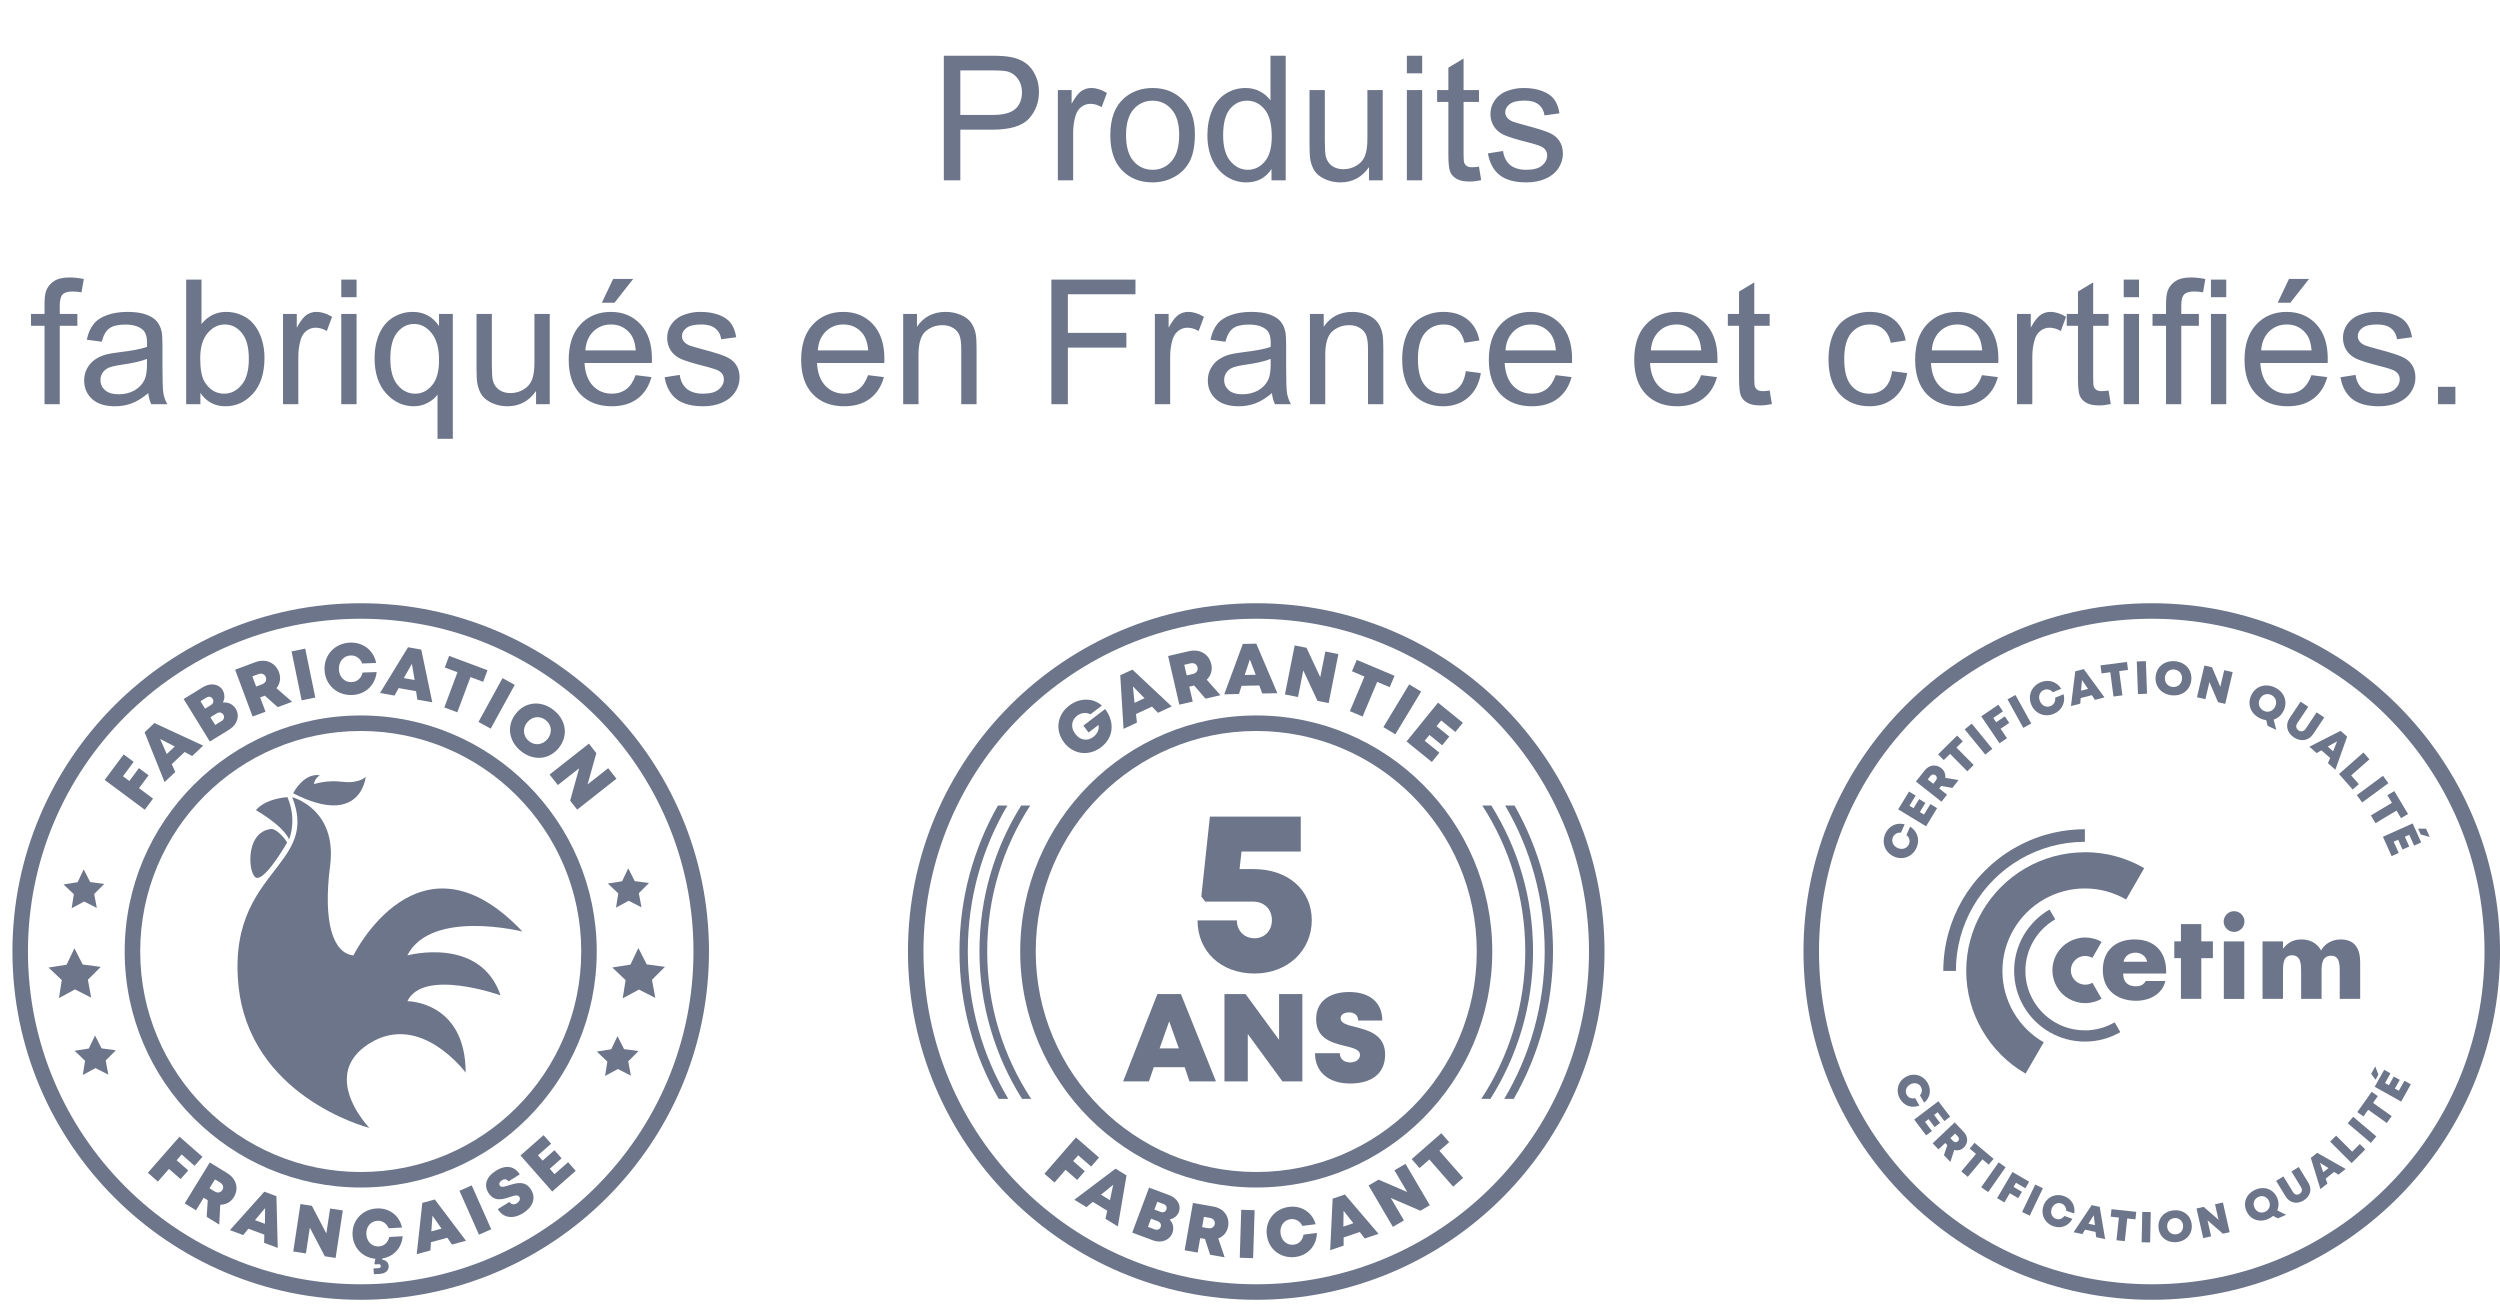 <svg width="201" height="105" viewBox="0 0 201 105" fill="none" xmlns="http://www.w3.org/2000/svg">
<path d="M75.884 14.5V4.479H79.664C80.329 4.479 80.838 4.51 81.189 4.574C81.681 4.656 82.093 4.813 82.426 5.046C82.758 5.274 83.025 5.595 83.226 6.01C83.431 6.424 83.533 6.88 83.533 7.377C83.533 8.229 83.262 8.951 82.72 9.544C82.177 10.132 81.198 10.426 79.78 10.426H77.21V14.5H75.884ZM77.21 9.243H79.801C80.658 9.243 81.266 9.084 81.626 8.765C81.986 8.446 82.166 7.997 82.166 7.418C82.166 6.999 82.059 6.641 81.845 6.345C81.635 6.044 81.357 5.846 81.011 5.75C80.787 5.691 80.375 5.661 79.773 5.661H77.21V9.243ZM85.051 14.5V7.24H86.158V8.341C86.441 7.826 86.701 7.486 86.938 7.322C87.179 7.158 87.443 7.076 87.731 7.076C88.145 7.076 88.567 7.208 88.995 7.473L88.571 8.614C88.27 8.437 87.97 8.348 87.669 8.348C87.4 8.348 87.159 8.43 86.944 8.594C86.73 8.753 86.578 8.977 86.486 9.264C86.35 9.701 86.281 10.18 86.281 10.699V14.5H85.051ZM89.269 10.87C89.269 9.526 89.642 8.53 90.39 7.883C91.014 7.345 91.775 7.076 92.673 7.076C93.671 7.076 94.487 7.404 95.12 8.061C95.754 8.712 96.07 9.615 96.07 10.768C96.07 11.702 95.929 12.438 95.647 12.976C95.368 13.509 94.961 13.924 94.423 14.22C93.89 14.516 93.306 14.664 92.673 14.664C91.657 14.664 90.834 14.338 90.205 13.687C89.581 13.035 89.269 12.096 89.269 10.87ZM90.533 10.87C90.533 11.8 90.736 12.497 91.142 12.962C91.547 13.422 92.058 13.652 92.673 13.652C93.284 13.652 93.792 13.42 94.197 12.955C94.603 12.49 94.806 11.782 94.806 10.829C94.806 9.931 94.601 9.252 94.19 8.792C93.785 8.327 93.279 8.095 92.673 8.095C92.058 8.095 91.547 8.325 91.142 8.785C90.736 9.245 90.533 9.94 90.533 10.87ZM102.229 14.5V13.584C101.769 14.304 101.092 14.664 100.199 14.664C99.62 14.664 99.087 14.505 98.6 14.185C98.117 13.867 97.741 13.422 97.472 12.852C97.207 12.278 97.075 11.62 97.075 10.877C97.075 10.152 97.196 9.496 97.438 8.908C97.679 8.316 98.041 7.862 98.524 7.548C99.007 7.233 99.547 7.076 100.145 7.076C100.582 7.076 100.972 7.17 101.313 7.356C101.655 7.539 101.933 7.778 102.147 8.074V4.479H103.371V14.5H102.229ZM98.34 10.877C98.34 11.807 98.536 12.502 98.928 12.962C99.32 13.422 99.782 13.652 100.315 13.652C100.853 13.652 101.309 13.434 101.683 12.996C102.061 12.554 102.25 11.882 102.25 10.979C102.25 9.986 102.059 9.257 101.676 8.792C101.293 8.327 100.821 8.095 100.261 8.095C99.714 8.095 99.256 8.318 98.887 8.765C98.522 9.211 98.34 9.915 98.34 10.877ZM110.07 14.5V13.434C109.505 14.254 108.737 14.664 107.767 14.664C107.338 14.664 106.937 14.582 106.563 14.418C106.194 14.254 105.919 14.049 105.736 13.803C105.559 13.552 105.433 13.247 105.36 12.887C105.31 12.645 105.285 12.262 105.285 11.738V7.24H106.516V11.267C106.516 11.909 106.541 12.342 106.591 12.565C106.668 12.889 106.832 13.144 107.083 13.331C107.334 13.513 107.644 13.604 108.013 13.604C108.382 13.604 108.728 13.511 109.052 13.324C109.375 13.133 109.603 12.875 109.735 12.552C109.872 12.224 109.94 11.75 109.94 11.13V7.24H111.171V14.5H110.07ZM113.112 5.894V4.479H114.343V5.894H113.112ZM113.112 14.5V7.24H114.343V14.5H113.112ZM118.909 13.399L119.087 14.486C118.741 14.559 118.431 14.596 118.157 14.596C117.711 14.596 117.364 14.525 117.118 14.384C116.872 14.242 116.699 14.058 116.599 13.83C116.498 13.598 116.448 13.112 116.448 12.374V8.197H115.546V7.24H116.448V5.442L117.672 4.704V7.24H118.909V8.197H117.672V12.442C117.672 12.793 117.692 13.019 117.733 13.119C117.779 13.219 117.85 13.299 117.945 13.358C118.046 13.418 118.187 13.447 118.369 13.447C118.506 13.447 118.686 13.431 118.909 13.399ZM119.627 12.333L120.844 12.142C120.912 12.629 121.101 13.003 121.411 13.263C121.726 13.523 122.163 13.652 122.724 13.652C123.289 13.652 123.708 13.538 123.981 13.31C124.255 13.078 124.392 12.807 124.392 12.497C124.392 12.219 124.271 12 124.029 11.841C123.861 11.731 123.441 11.592 122.771 11.424C121.869 11.196 121.243 11 120.892 10.836C120.545 10.667 120.281 10.437 120.099 10.146C119.921 9.849 119.832 9.523 119.832 9.168C119.832 8.844 119.905 8.546 120.051 8.272C120.201 7.994 120.404 7.764 120.659 7.582C120.851 7.441 121.11 7.322 121.438 7.227C121.771 7.126 122.127 7.076 122.505 7.076C123.075 7.076 123.574 7.158 124.002 7.322C124.435 7.486 124.754 7.71 124.959 7.992C125.164 8.27 125.305 8.644 125.383 9.113L124.18 9.277C124.125 8.904 123.965 8.612 123.701 8.402C123.441 8.193 123.072 8.088 122.594 8.088C122.029 8.088 121.625 8.181 121.384 8.368C121.142 8.555 121.021 8.774 121.021 9.024C121.021 9.184 121.072 9.327 121.172 9.455C121.272 9.587 121.429 9.697 121.644 9.783C121.767 9.829 122.129 9.934 122.73 10.098C123.601 10.33 124.207 10.521 124.549 10.672C124.895 10.818 125.166 11.032 125.362 11.315C125.558 11.597 125.656 11.948 125.656 12.367C125.656 12.777 125.535 13.165 125.294 13.529C125.057 13.889 124.713 14.17 124.262 14.37C123.811 14.566 123.3 14.664 122.73 14.664C121.787 14.664 121.067 14.468 120.57 14.076C120.078 13.684 119.764 13.103 119.627 12.333ZM3.58 32.5V26.197H2.493V25.24H3.58V24.468C3.58 23.98 3.623 23.618 3.71 23.381C3.828 23.062 4.036 22.804 4.332 22.608C4.633 22.408 5.052 22.308 5.59 22.308C5.936 22.308 6.319 22.349 6.738 22.431L6.554 23.504C6.298 23.458 6.057 23.436 5.829 23.436C5.455 23.436 5.191 23.515 5.036 23.675C4.881 23.834 4.804 24.133 4.804 24.57V25.24H6.219V26.197H4.804V32.5H3.58ZM11.92 31.605C11.464 31.992 11.024 32.265 10.601 32.425C10.181 32.584 9.73 32.664 9.247 32.664C8.45 32.664 7.837 32.47 7.408 32.083C6.98 31.691 6.766 31.192 6.766 30.586C6.766 30.23 6.845 29.907 7.005 29.615C7.169 29.319 7.381 29.082 7.641 28.904C7.905 28.727 8.201 28.592 8.529 28.501C8.771 28.437 9.135 28.376 9.623 28.316C10.617 28.198 11.348 28.057 11.817 27.893C11.822 27.724 11.824 27.617 11.824 27.571C11.824 27.07 11.708 26.717 11.476 26.512C11.161 26.234 10.694 26.095 10.074 26.095C9.495 26.095 9.067 26.197 8.789 26.402C8.516 26.603 8.313 26.961 8.181 27.476L6.978 27.311C7.087 26.797 7.267 26.382 7.518 26.067C7.768 25.748 8.131 25.505 8.604 25.336C9.078 25.163 9.628 25.076 10.252 25.076C10.872 25.076 11.375 25.149 11.763 25.295C12.15 25.441 12.435 25.625 12.617 25.849C12.8 26.067 12.927 26.345 13 26.683C13.041 26.892 13.062 27.27 13.062 27.817V29.458C13.062 30.602 13.087 31.326 13.137 31.632C13.191 31.933 13.296 32.222 13.451 32.5H12.166C12.038 32.245 11.956 31.946 11.92 31.605ZM11.817 28.856C11.371 29.039 10.701 29.194 9.808 29.321C9.302 29.394 8.944 29.476 8.734 29.567C8.525 29.659 8.363 29.793 8.249 29.971C8.135 30.144 8.078 30.338 8.078 30.552C8.078 30.88 8.201 31.153 8.447 31.372C8.698 31.591 9.062 31.7 9.541 31.7C10.015 31.7 10.437 31.598 10.806 31.393C11.175 31.183 11.446 30.898 11.619 30.538C11.751 30.26 11.817 29.85 11.817 29.308V28.856ZM16.11 32.5H14.969V22.479H16.199V26.054C16.719 25.402 17.382 25.076 18.189 25.076C18.635 25.076 19.057 25.167 19.453 25.35C19.854 25.527 20.182 25.78 20.438 26.108C20.697 26.432 20.9 26.824 21.046 27.284C21.192 27.744 21.265 28.237 21.265 28.761C21.265 30.005 20.957 30.966 20.342 31.645C19.727 32.325 18.988 32.664 18.127 32.664C17.27 32.664 16.598 32.306 16.11 31.591V32.5ZM16.097 28.815C16.097 29.686 16.215 30.315 16.452 30.702C16.84 31.336 17.364 31.652 18.024 31.652C18.562 31.652 19.027 31.42 19.419 30.955C19.811 30.486 20.007 29.788 20.007 28.863C20.007 27.915 19.818 27.216 19.439 26.765C19.066 26.314 18.612 26.088 18.079 26.088C17.541 26.088 17.076 26.323 16.685 26.792C16.293 27.257 16.097 27.931 16.097 28.815ZM22.755 32.5V25.24H23.862V26.341C24.145 25.826 24.405 25.486 24.642 25.322C24.883 25.158 25.148 25.076 25.435 25.076C25.849 25.076 26.271 25.208 26.699 25.473L26.275 26.614C25.975 26.436 25.674 26.348 25.373 26.348C25.104 26.348 24.863 26.43 24.648 26.594C24.434 26.753 24.282 26.977 24.19 27.264C24.054 27.701 23.985 28.18 23.985 28.699V32.5H22.755ZM27.438 23.894V22.479H28.668V23.894H27.438ZM27.438 32.5V25.24H28.668V32.5H27.438ZM35.176 35.282V31.727C34.984 31.996 34.715 32.22 34.369 32.398C34.027 32.575 33.663 32.664 33.275 32.664C32.414 32.664 31.671 32.32 31.047 31.632C30.427 30.944 30.117 30 30.117 28.802C30.117 28.073 30.242 27.419 30.493 26.84C30.748 26.261 31.115 25.824 31.594 25.527C32.077 25.227 32.605 25.076 33.18 25.076C34.078 25.076 34.784 25.454 35.299 26.211V25.24H36.406V35.282H35.176ZM31.382 28.85C31.382 29.784 31.578 30.486 31.97 30.955C32.362 31.42 32.831 31.652 33.378 31.652C33.902 31.652 34.353 31.431 34.731 30.989C35.11 30.543 35.299 29.866 35.299 28.959C35.299 27.993 35.098 27.266 34.697 26.778C34.301 26.291 33.834 26.047 33.296 26.047C32.763 26.047 32.309 26.275 31.936 26.73C31.566 27.182 31.382 27.888 31.382 28.85ZM43.099 32.5V31.434C42.533 32.254 41.766 32.664 40.795 32.664C40.367 32.664 39.965 32.582 39.592 32.418C39.223 32.254 38.947 32.049 38.765 31.803C38.587 31.552 38.462 31.247 38.389 30.887C38.339 30.645 38.313 30.262 38.313 29.738V25.24H39.544V29.267C39.544 29.909 39.569 30.342 39.619 30.565C39.697 30.889 39.861 31.144 40.111 31.331C40.362 31.513 40.672 31.605 41.041 31.605C41.41 31.605 41.757 31.511 42.08 31.324C42.404 31.133 42.632 30.875 42.764 30.552C42.9 30.224 42.969 29.75 42.969 29.13V25.24H44.199V32.5H43.099ZM51.103 30.162L52.375 30.319C52.175 31.062 51.803 31.639 51.261 32.049C50.718 32.459 50.026 32.664 49.183 32.664C48.121 32.664 47.278 32.338 46.653 31.686C46.033 31.03 45.724 30.112 45.724 28.932C45.724 27.71 46.038 26.762 46.667 26.088C47.296 25.413 48.112 25.076 49.114 25.076C50.085 25.076 50.878 25.407 51.493 26.067C52.108 26.728 52.416 27.658 52.416 28.856C52.416 28.929 52.414 29.039 52.409 29.185H46.995C47.041 29.982 47.266 30.593 47.672 31.017C48.078 31.44 48.583 31.652 49.19 31.652C49.641 31.652 50.026 31.534 50.345 31.297C50.664 31.06 50.917 30.682 51.103 30.162ZM47.063 28.173H51.117C51.062 27.562 50.908 27.104 50.652 26.799C50.26 26.325 49.752 26.088 49.128 26.088C48.563 26.088 48.087 26.277 47.699 26.655C47.316 27.034 47.105 27.539 47.063 28.173ZM48.39 24.338L49.299 22.424H50.912L49.408 24.338H48.39ZM53.435 30.333L54.651 30.142C54.72 30.629 54.909 31.003 55.219 31.263C55.533 31.523 55.971 31.652 56.531 31.652C57.096 31.652 57.516 31.538 57.789 31.311C58.062 31.078 58.199 30.807 58.199 30.497C58.199 30.219 58.078 30 57.837 29.841C57.668 29.731 57.249 29.592 56.579 29.424C55.677 29.196 55.05 29 54.699 28.836C54.353 28.667 54.089 28.437 53.906 28.145C53.728 27.849 53.64 27.523 53.64 27.168C53.64 26.844 53.713 26.546 53.858 26.273C54.009 25.994 54.212 25.764 54.467 25.582C54.658 25.441 54.918 25.322 55.246 25.227C55.579 25.126 55.934 25.076 56.312 25.076C56.882 25.076 57.381 25.158 57.81 25.322C58.242 25.486 58.562 25.71 58.767 25.992C58.972 26.27 59.113 26.644 59.19 27.113L57.987 27.277C57.933 26.904 57.773 26.612 57.509 26.402C57.249 26.193 56.88 26.088 56.401 26.088C55.836 26.088 55.433 26.181 55.191 26.368C54.95 26.555 54.829 26.774 54.829 27.024C54.829 27.184 54.879 27.328 54.98 27.455C55.08 27.587 55.237 27.697 55.451 27.783C55.574 27.829 55.937 27.934 56.538 28.098C57.408 28.33 58.015 28.521 58.356 28.672C58.703 28.818 58.974 29.032 59.17 29.314C59.366 29.597 59.464 29.948 59.464 30.367C59.464 30.777 59.343 31.165 59.102 31.529C58.865 31.889 58.52 32.17 58.069 32.37C57.618 32.566 57.108 32.664 56.538 32.664C55.595 32.664 54.875 32.468 54.378 32.076C53.886 31.684 53.571 31.103 53.435 30.333ZM69.793 30.162L71.064 30.319C70.864 31.062 70.493 31.639 69.95 32.049C69.408 32.459 68.715 32.664 67.872 32.664C66.81 32.664 65.967 32.338 65.343 31.686C64.723 31.03 64.413 30.112 64.413 28.932C64.413 27.71 64.728 26.762 65.356 26.088C65.985 25.413 66.801 25.076 67.804 25.076C68.774 25.076 69.567 25.407 70.183 26.067C70.798 26.728 71.106 27.658 71.106 28.856C71.106 28.929 71.103 29.039 71.099 29.185H65.685C65.73 29.982 65.956 30.593 66.361 31.017C66.767 31.44 67.273 31.652 67.879 31.652C68.33 31.652 68.715 31.534 69.034 31.297C69.353 31.06 69.606 30.682 69.793 30.162ZM65.753 28.173H69.807C69.752 27.562 69.597 27.104 69.342 26.799C68.95 26.325 68.442 26.088 67.817 26.088C67.252 26.088 66.776 26.277 66.389 26.655C66.006 27.034 65.794 27.539 65.753 28.173ZM72.616 32.5V25.24H73.724V26.273C74.257 25.475 75.027 25.076 76.034 25.076C76.472 25.076 76.873 25.156 77.237 25.315C77.606 25.47 77.882 25.675 78.064 25.931C78.247 26.186 78.374 26.489 78.447 26.84C78.493 27.068 78.516 27.466 78.516 28.036V32.5H77.285V28.084C77.285 27.583 77.237 27.209 77.142 26.963C77.046 26.712 76.875 26.514 76.629 26.368C76.387 26.218 76.103 26.143 75.774 26.143C75.25 26.143 74.797 26.309 74.414 26.642C74.036 26.974 73.847 27.605 73.847 28.535V32.5H72.616ZM84.531 32.5V22.479H91.292V23.661H85.857V26.765H90.561V27.947H85.857V32.5H84.531ZM92.851 32.5V25.24H93.958V26.341C94.241 25.826 94.5 25.486 94.737 25.322C94.979 25.158 95.243 25.076 95.53 25.076C95.945 25.076 96.367 25.208 96.795 25.473L96.371 26.614C96.07 26.436 95.769 26.348 95.469 26.348C95.2 26.348 94.958 26.43 94.744 26.594C94.53 26.753 94.377 26.977 94.286 27.264C94.149 27.701 94.081 28.18 94.081 28.699V32.5H92.851ZM102.264 31.605C101.808 31.992 101.368 32.265 100.944 32.425C100.525 32.584 100.074 32.664 99.591 32.664C98.793 32.664 98.18 32.47 97.752 32.083C97.324 31.691 97.109 31.192 97.109 30.586C97.109 30.23 97.189 29.907 97.349 29.615C97.513 29.319 97.725 29.082 97.984 28.904C98.249 28.727 98.545 28.592 98.873 28.501C99.115 28.437 99.479 28.376 99.967 28.316C100.96 28.198 101.692 28.057 102.161 27.893C102.166 27.724 102.168 27.617 102.168 27.571C102.168 27.07 102.052 26.717 101.819 26.512C101.505 26.234 101.038 26.095 100.418 26.095C99.839 26.095 99.411 26.197 99.133 26.402C98.859 26.603 98.657 26.961 98.524 27.476L97.321 27.311C97.431 26.797 97.611 26.382 97.861 26.067C98.112 25.748 98.474 25.505 98.948 25.336C99.422 25.163 99.971 25.076 100.596 25.076C101.215 25.076 101.719 25.149 102.106 25.295C102.494 25.441 102.779 25.625 102.961 25.849C103.143 26.067 103.271 26.345 103.344 26.683C103.385 26.892 103.405 27.27 103.405 27.817V29.458C103.405 30.602 103.43 31.326 103.48 31.632C103.535 31.933 103.64 32.222 103.795 32.5H102.51C102.382 32.245 102.3 31.946 102.264 31.605ZM102.161 28.856C101.715 29.039 101.045 29.194 100.151 29.321C99.645 29.394 99.288 29.476 99.078 29.567C98.868 29.659 98.707 29.793 98.593 29.971C98.479 30.144 98.422 30.338 98.422 30.552C98.422 30.88 98.545 31.153 98.791 31.372C99.042 31.591 99.406 31.7 99.885 31.7C100.359 31.7 100.78 31.598 101.149 31.393C101.519 31.183 101.79 30.898 101.963 30.538C102.095 30.26 102.161 29.85 102.161 29.308V28.856ZM105.319 32.5V25.24H106.427V26.273C106.96 25.475 107.73 25.076 108.737 25.076C109.175 25.076 109.576 25.156 109.94 25.315C110.31 25.47 110.585 25.675 110.768 25.931C110.95 26.186 111.077 26.489 111.15 26.84C111.196 27.068 111.219 27.466 111.219 28.036V32.5H109.988V28.084C109.988 27.583 109.94 27.209 109.845 26.963C109.749 26.712 109.578 26.514 109.332 26.368C109.09 26.218 108.806 26.143 108.478 26.143C107.953 26.143 107.5 26.309 107.117 26.642C106.739 26.974 106.55 27.605 106.55 28.535V32.5H105.319ZM117.85 29.841L119.06 29.998C118.927 30.832 118.588 31.486 118.041 31.96C117.499 32.429 116.831 32.664 116.038 32.664C115.045 32.664 114.245 32.34 113.639 31.693C113.037 31.042 112.736 30.11 112.736 28.898C112.736 28.114 112.866 27.428 113.126 26.84C113.386 26.252 113.78 25.812 114.309 25.52C114.842 25.224 115.421 25.076 116.045 25.076C116.833 25.076 117.478 25.277 117.979 25.678C118.481 26.074 118.802 26.639 118.943 27.373L117.747 27.558C117.633 27.07 117.43 26.703 117.139 26.457C116.852 26.211 116.503 26.088 116.093 26.088C115.473 26.088 114.969 26.311 114.582 26.758C114.195 27.2 114.001 27.902 114.001 28.863C114.001 29.838 114.188 30.547 114.562 30.989C114.935 31.431 115.423 31.652 116.024 31.652C116.507 31.652 116.911 31.504 117.234 31.208C117.558 30.912 117.763 30.456 117.85 29.841ZM125.082 30.162L126.354 30.319C126.153 31.062 125.782 31.639 125.239 32.049C124.697 32.459 124.004 32.664 123.161 32.664C122.099 32.664 121.256 32.338 120.632 31.686C120.012 31.03 119.702 30.112 119.702 28.932C119.702 27.71 120.017 26.762 120.646 26.088C121.274 25.413 122.09 25.076 123.093 25.076C124.063 25.076 124.856 25.407 125.472 26.067C126.087 26.728 126.395 27.658 126.395 28.856C126.395 28.929 126.392 29.039 126.388 29.185H120.974C121.019 29.982 121.245 30.593 121.65 31.017C122.056 31.44 122.562 31.652 123.168 31.652C123.619 31.652 124.004 31.534 124.323 31.297C124.642 31.06 124.895 30.682 125.082 30.162ZM121.042 28.173H125.096C125.041 27.562 124.886 27.104 124.631 26.799C124.239 26.325 123.731 26.088 123.106 26.088C122.541 26.088 122.065 26.277 121.678 26.655C121.295 27.034 121.083 27.539 121.042 28.173ZM136.771 30.162L138.043 30.319C137.842 31.062 137.471 31.639 136.929 32.049C136.386 32.459 135.694 32.664 134.851 32.664C133.789 32.664 132.946 32.338 132.321 31.686C131.701 31.03 131.392 30.112 131.392 28.932C131.392 27.71 131.706 26.762 132.335 26.088C132.964 25.413 133.78 25.076 134.782 25.076C135.753 25.076 136.546 25.407 137.161 26.067C137.776 26.728 138.084 27.658 138.084 28.856C138.084 28.929 138.082 29.039 138.077 29.185H132.663C132.709 29.982 132.934 30.593 133.34 31.017C133.745 31.44 134.251 31.652 134.857 31.652C135.309 31.652 135.694 31.534 136.013 31.297C136.332 31.06 136.585 30.682 136.771 30.162ZM132.731 28.173H136.785C136.73 27.562 136.576 27.104 136.32 26.799C135.928 26.325 135.42 26.088 134.796 26.088C134.231 26.088 133.755 26.277 133.367 26.655C132.984 27.034 132.772 27.539 132.731 28.173ZM142.281 31.399L142.459 32.486C142.113 32.559 141.803 32.596 141.529 32.596C141.083 32.596 140.736 32.525 140.49 32.384C140.244 32.242 140.071 32.058 139.971 31.83C139.87 31.598 139.82 31.112 139.82 30.374V26.197H138.918V25.24H139.82V23.442L141.044 22.704V25.24H142.281V26.197H141.044V30.442C141.044 30.793 141.064 31.019 141.105 31.119C141.151 31.219 141.222 31.299 141.317 31.358C141.418 31.418 141.559 31.447 141.741 31.447C141.878 31.447 142.058 31.431 142.281 31.399ZM152.125 29.841L153.335 29.998C153.203 30.832 152.863 31.486 152.316 31.96C151.774 32.429 151.106 32.664 150.313 32.664C149.32 32.664 148.52 32.34 147.914 31.693C147.312 31.042 147.012 30.11 147.012 28.898C147.012 28.114 147.142 27.428 147.401 26.84C147.661 26.252 148.055 25.812 148.584 25.52C149.117 25.224 149.696 25.076 150.32 25.076C151.109 25.076 151.754 25.277 152.255 25.678C152.756 26.074 153.077 26.639 153.219 27.373L152.022 27.558C151.909 27.07 151.706 26.703 151.414 26.457C151.127 26.211 150.778 26.088 150.368 26.088C149.748 26.088 149.245 26.311 148.857 26.758C148.47 27.2 148.276 27.902 148.276 28.863C148.276 29.838 148.463 30.547 148.837 30.989C149.211 31.431 149.698 31.652 150.3 31.652C150.783 31.652 151.186 31.504 151.51 31.208C151.833 30.912 152.038 30.456 152.125 29.841ZM159.357 30.162L160.629 30.319C160.428 31.062 160.057 31.639 159.515 32.049C158.972 32.459 158.28 32.664 157.437 32.664C156.375 32.664 155.532 32.338 154.907 31.686C154.287 31.03 153.978 30.112 153.978 28.932C153.978 27.71 154.292 26.762 154.921 26.088C155.55 25.413 156.366 25.076 157.368 25.076C158.339 25.076 159.132 25.407 159.747 26.067C160.362 26.728 160.67 27.658 160.67 28.856C160.67 28.929 160.668 29.039 160.663 29.185H155.249C155.295 29.982 155.52 30.593 155.926 31.017C156.331 31.44 156.837 31.652 157.443 31.652C157.895 31.652 158.28 31.534 158.599 31.297C158.918 31.06 159.171 30.682 159.357 30.162ZM155.317 28.173H159.371C159.316 27.562 159.161 27.104 158.906 26.799C158.514 26.325 158.006 26.088 157.382 26.088C156.817 26.088 156.34 26.277 155.953 26.655C155.57 27.034 155.358 27.539 155.317 28.173ZM162.167 32.5V25.24H163.274V26.341C163.557 25.826 163.817 25.486 164.054 25.322C164.295 25.158 164.56 25.076 164.847 25.076C165.261 25.076 165.683 25.208 166.111 25.473L165.688 26.614C165.387 26.436 165.086 26.348 164.785 26.348C164.516 26.348 164.275 26.43 164.061 26.594C163.846 26.753 163.694 26.977 163.603 27.264C163.466 27.701 163.397 28.18 163.397 28.699V32.5H162.167ZM169.529 31.399L169.707 32.486C169.361 32.559 169.051 32.596 168.777 32.596C168.331 32.596 167.984 32.525 167.738 32.384C167.492 32.242 167.319 32.058 167.219 31.83C167.118 31.598 167.068 31.112 167.068 30.374V26.197H166.166V25.24H167.068V23.442L168.292 22.704V25.24H169.529V26.197H168.292V30.442C168.292 30.793 168.312 31.019 168.354 31.119C168.399 31.219 168.47 31.299 168.565 31.358C168.666 31.418 168.807 31.447 168.989 31.447C169.126 31.447 169.306 31.431 169.529 31.399ZM170.746 23.894V22.479H171.977V23.894H170.746ZM170.746 32.5V25.24H171.977V32.5H170.746ZM174.15 32.5V26.197H173.063V25.24H174.15V24.468C174.15 23.98 174.194 23.618 174.28 23.381C174.399 23.062 174.606 22.804 174.902 22.608C175.203 22.408 175.622 22.308 176.16 22.308C176.507 22.308 176.889 22.349 177.309 22.431L177.124 23.504C176.869 23.458 176.627 23.436 176.399 23.436C176.026 23.436 175.761 23.515 175.606 23.675C175.451 23.834 175.374 24.133 175.374 24.57V25.24H176.789V26.197H175.374V32.5H174.15ZM177.76 23.894V22.479H178.99V23.894H177.76ZM177.76 32.5V25.24H178.99V32.5H177.76ZM185.84 30.162L187.111 30.319C186.911 31.062 186.539 31.639 185.997 32.049C185.455 32.459 184.762 32.664 183.919 32.664C182.857 32.664 182.014 32.338 181.39 31.686C180.77 31.03 180.46 30.112 180.46 28.932C180.46 27.71 180.774 26.762 181.403 26.088C182.032 25.413 182.848 25.076 183.851 25.076C184.821 25.076 185.614 25.407 186.229 26.067C186.845 26.728 187.152 27.658 187.152 28.856C187.152 28.929 187.15 29.039 187.146 29.185H181.731C181.777 29.982 182.003 30.593 182.408 31.017C182.814 31.44 183.32 31.652 183.926 31.652C184.377 31.652 184.762 31.534 185.081 31.297C185.4 31.06 185.653 30.682 185.84 30.162ZM181.8 28.173H185.854C185.799 27.562 185.644 27.104 185.389 26.799C184.997 26.325 184.489 26.088 183.864 26.088C183.299 26.088 182.823 26.277 182.436 26.655C182.053 27.034 181.841 27.539 181.8 28.173ZM183.126 24.338L184.035 22.424H185.648L184.145 24.338H183.126ZM188.171 30.333L189.388 30.142C189.456 30.629 189.645 31.003 189.955 31.263C190.27 31.523 190.707 31.652 191.268 31.652C191.833 31.652 192.252 31.538 192.525 31.311C192.799 31.078 192.936 30.807 192.936 30.497C192.936 30.219 192.815 30 192.573 29.841C192.405 29.731 191.985 29.592 191.315 29.424C190.413 29.196 189.786 29 189.436 28.836C189.089 28.667 188.825 28.437 188.643 28.145C188.465 27.849 188.376 27.523 188.376 27.168C188.376 26.844 188.449 26.546 188.595 26.273C188.745 25.994 188.948 25.764 189.203 25.582C189.395 25.441 189.654 25.322 189.982 25.227C190.315 25.126 190.671 25.076 191.049 25.076C191.618 25.076 192.118 25.158 192.546 25.322C192.979 25.486 193.298 25.71 193.503 25.992C193.708 26.27 193.849 26.644 193.927 27.113L192.724 27.277C192.669 26.904 192.509 26.612 192.245 26.402C191.985 26.193 191.616 26.088 191.138 26.088C190.573 26.088 190.169 26.181 189.928 26.368C189.686 26.555 189.565 26.774 189.565 27.024C189.565 27.184 189.616 27.328 189.716 27.455C189.816 27.587 189.973 27.697 190.188 27.783C190.311 27.829 190.673 27.934 191.274 28.098C192.145 28.33 192.751 28.521 193.093 28.672C193.439 28.818 193.71 29.032 193.906 29.314C194.102 29.597 194.2 29.948 194.2 30.367C194.2 30.777 194.079 31.165 193.838 31.529C193.601 31.889 193.257 32.17 192.806 32.37C192.354 32.566 191.844 32.664 191.274 32.664C190.331 32.664 189.611 32.468 189.114 32.076C188.622 31.684 188.308 31.103 188.171 30.333ZM196.012 32.5V31.099H197.413V32.5H196.012Z" fill="#6C7589"/>
<g clip-path="url(#clip0_1637_10975)">
<path d="M29.002 49.747C43.777 49.747 55.756 61.726 55.756 76.502C55.756 91.277 43.777 103.256 29.002 103.256C14.226 103.256 2.247 91.277 2.247 76.502C2.247 61.726 14.226 49.747 29.002 49.747ZM29.002 48.5C13.562 48.5 1 61.062 1 76.502C1 91.942 13.562 104.503 29.002 104.503C44.442 104.503 57.003 91.942 57.003 76.502C57.003 61.062 44.442 48.5 29.002 48.5Z" fill="#6C7589"/>
<path d="M29.002 58.771C38.794 58.771 46.731 66.708 46.731 76.5C46.731 86.292 38.794 94.229 29.002 94.229C19.209 94.229 11.273 86.292 11.273 76.5C11.273 66.708 19.209 58.771 29.002 58.771ZM29.002 57.523C18.539 57.523 10.025 66.037 10.025 76.5C10.025 86.963 18.539 95.476 29.002 95.476C39.464 95.476 47.978 86.963 47.978 76.5C47.978 66.037 39.464 57.523 29.002 57.523Z" fill="#6C7589"/>
<path d="M9.885 62.412L10.399 62.792L11.17 61.757L11.946 62.334L11.176 63.369L12.305 64.208L11.641 65.103L8.416 62.708L9.941 60.656L10.746 61.252L9.888 62.409L9.885 62.412Z" fill="#6C7589"/>
<path d="M14.843 60.462L13.808 61.438L14.095 62.065L13.231 62.879L11.625 58.875L12.411 58.133L16.337 59.948L15.451 60.784L14.843 60.459V60.462ZM12.876 59.418L13.409 60.624L14.051 60.016L12.876 59.414V59.418Z" fill="#6C7589"/>
<path d="M18.957 56.991C19.3 57.546 19.078 58.26 18.448 58.647L16.873 59.62L14.765 56.202L16.309 55.251C16.914 54.876 17.585 54.973 17.896 55.478C18.084 55.784 18.084 56.164 17.921 56.482C18.336 56.436 18.729 56.617 18.96 56.991H18.957ZM17.098 56.186C16.989 56.008 16.792 55.965 16.596 56.086L16.119 56.38L16.487 56.975L16.964 56.682C17.16 56.56 17.207 56.367 17.098 56.189V56.186ZM17.956 57.455C17.843 57.275 17.631 57.228 17.429 57.352L16.917 57.667L17.301 58.288L17.812 57.973C18.015 57.848 18.071 57.636 17.956 57.452V57.455Z" fill="#6C7589"/>
<path d="M21.293 55.931L20.915 56.071L21.346 57.222L20.307 57.609L18.904 53.845L20.535 53.236C21.346 52.934 22.138 53.261 22.431 54.047C22.602 54.509 22.518 54.97 22.228 55.332L23.485 56.424L22.328 56.854L21.29 55.931H21.293ZM20.591 55.198L21.065 55.02C21.355 54.911 21.458 54.674 21.371 54.44C21.283 54.206 21.052 54.094 20.762 54.203L20.288 54.381L20.594 55.198H20.591Z" fill="#6C7589"/>
<path d="M23.441 52.373L24.539 52.148L25.35 56.081L24.252 56.306L23.441 52.373Z" fill="#6C7589"/>
<path d="M26.092 53.855C26.049 52.648 26.928 51.709 28.15 51.666C29.201 51.628 30.043 52.292 30.243 53.303L29.123 53.343C28.971 52.938 28.615 52.682 28.191 52.698C27.623 52.72 27.221 53.191 27.246 53.811C27.268 54.429 27.701 54.865 28.269 54.843C28.715 54.828 29.055 54.525 29.151 54.073L30.284 54.033C30.168 55.093 29.376 55.841 28.306 55.879C27.084 55.922 26.139 55.052 26.095 53.852L26.092 53.855Z" fill="#6C7589"/>
<path d="M33.452 55.572L32.051 55.323L31.718 55.925L30.552 55.716L32.806 52.039L33.87 52.229L34.755 56.464L33.555 56.252L33.452 55.572ZM33.118 53.371L32.466 54.518L33.336 54.674L33.118 53.371Z" fill="#6C7589"/>
<path d="M38.847 54.818L37.824 54.437L36.767 57.269L35.725 56.879L36.782 54.047L35.76 53.667L36.109 52.734L39.196 53.888L38.847 54.821V54.818Z" fill="#6C7589"/>
<path d="M40.403 54.523L41.385 55.063L39.452 58.584L38.469 58.044L40.4 54.523H40.403Z" fill="#6C7589"/>
<path d="M41.891 60.395C40.883 59.587 40.715 58.324 41.482 57.364C42.249 56.403 43.522 56.294 44.529 57.102C45.533 57.907 45.702 59.166 44.931 60.127C44.161 61.087 42.895 61.2 41.891 60.395ZM42.533 59.59C43.01 59.974 43.637 59.896 44.03 59.407C44.423 58.917 44.361 58.287 43.883 57.903C43.406 57.52 42.77 57.595 42.38 58.084C41.99 58.571 42.056 59.207 42.533 59.59Z" fill="#6C7589"/>
<path d="M49.565 62.608L46.406 65.094L45.839 64.373L46.565 61.769L44.85 63.117L44.186 62.275L47.345 59.789L47.944 60.55L47.242 63.067L48.898 61.763L49.562 62.605L49.565 62.608Z" fill="#6C7589"/>
<path d="M14.606 92.822L14.201 93.284L15.133 94.101L14.519 94.799L13.587 93.982L12.695 94.999L11.887 94.291L14.432 91.391L16.278 93.009L15.645 93.733L14.606 92.819V92.822Z" fill="#6C7589"/>
<path d="M16.702 96.501L16.375 96.299L15.757 97.306L14.85 96.751L16.867 93.461L18.293 94.337C19 94.774 19.225 95.566 18.801 96.252C18.555 96.654 18.152 96.866 17.709 96.86L17.628 98.457L16.618 97.836L16.702 96.501ZM16.842 95.535L17.257 95.79C17.51 95.946 17.75 95.884 17.878 95.678C18.003 95.472 17.95 95.232 17.697 95.076L17.282 94.824L16.842 95.538V95.535Z" fill="#6C7589"/>
<path d="M21.252 99.265L19.97 98.788L19.552 99.299L18.486 98.903L21.252 95.812L22.225 96.174L22.331 100.331L21.233 99.923L21.252 99.262V99.265ZM21.317 97.125L20.503 98.098L21.299 98.395L21.314 97.125H21.317Z" fill="#6C7589"/>
<path d="M27.561 97.319L26.984 101.136L26.114 101.005L24.91 98.704L24.598 100.775L23.578 100.622L24.155 96.805L25.075 96.945L26.238 99.169L26.541 97.166L27.561 97.319Z" fill="#6C7589"/>
<path d="M30.742 101.186L30.726 101.274C31.041 101.323 31.234 101.507 31.25 101.791C31.269 102.119 31.007 102.393 30.561 102.418L30.059 102.446L30.031 101.981L30.449 101.956C30.555 101.95 30.623 101.885 30.62 101.788C30.614 101.695 30.539 101.635 30.433 101.642L30.149 101.657L30.102 101.604L30.177 101.205C29.167 101.114 28.406 100.347 28.347 99.306C28.281 98.146 29.108 97.229 30.28 97.16C31.291 97.101 32.111 97.725 32.323 98.691L31.247 98.754C31.091 98.367 30.745 98.127 30.339 98.152C29.794 98.183 29.419 98.645 29.454 99.24C29.488 99.836 29.912 100.244 30.458 100.213C30.885 100.188 31.206 99.892 31.291 99.455L32.376 99.393C32.295 100.335 31.652 101.03 30.751 101.18L30.742 101.186Z" fill="#6C7589"/>
<path d="M35.965 99.516L34.646 99.874L34.606 100.535L33.505 100.835L33.954 96.712L34.958 96.438L37.465 99.756L36.337 100.061L35.965 99.512V99.516ZM34.771 97.738L34.678 99.004L35.498 98.783L34.771 97.741V97.738Z" fill="#6C7589"/>
<path d="M36.941 95.741L37.927 95.305L39.495 98.832L38.51 99.268L36.941 95.741Z" fill="#6C7589"/>
<path d="M40.026 97.214L40.958 96.634C41.105 96.868 41.354 96.871 41.56 96.74C41.75 96.622 41.866 96.41 41.757 96.232C41.629 96.026 41.336 96.126 40.977 96.245C40.431 96.422 39.736 96.653 39.271 95.908C38.869 95.262 39.115 94.598 39.886 94.118C40.671 93.628 41.373 93.753 41.788 94.42L40.883 94.985C40.755 94.779 40.54 94.776 40.353 94.894C40.191 94.994 40.082 95.159 40.175 95.312C40.291 95.499 40.578 95.406 40.933 95.293C41.492 95.119 42.224 94.888 42.689 95.636C43.135 96.351 42.814 97.065 42.053 97.539C41.251 98.038 40.469 97.935 40.023 97.221L40.026 97.214Z" fill="#6C7589"/>
<path d="M45.676 93.442L46.288 94.135L44.398 95.797L41.847 92.9L43.703 91.266L44.311 91.955L43.25 92.887L43.624 93.314L44.576 92.476L45.153 93.13L44.201 93.969L44.582 94.403L45.676 93.439V93.442Z" fill="#6C7589"/>
<path d="M51.998 77.538L53.464 77.731L52.419 78.776L52.687 80.232L51.368 79.562L50.067 80.267L50.298 78.804L49.228 77.787L50.688 77.553L51.324 76.219L51.998 77.538Z" fill="#6C7589"/>
<path d="M51.034 70.842L52.179 70.994L51.362 71.811L51.574 72.947L50.545 72.42L49.528 72.972L49.709 71.83L48.873 71.035L50.014 70.854L50.51 69.812L51.034 70.842Z" fill="#6C7589"/>
<path d="M50.176 84.349L51.34 84.502L50.51 85.332L50.722 86.483L49.678 85.949L48.648 86.507L48.832 85.354L47.984 84.546L49.141 84.362L49.646 83.305L50.176 84.349Z" fill="#6C7589"/>
<path d="M6.648 77.546L8.101 77.736L7.066 78.771L7.331 80.212L6.027 79.548L4.739 80.246L4.967 78.799L3.906 77.792L5.354 77.561L5.983 76.242L6.648 77.546Z" fill="#6C7589"/>
<path d="M7.25 70.918L8.382 71.068L7.574 71.876L7.783 72.998L6.763 72.481L5.759 73.026L5.937 71.897L5.11 71.108L6.239 70.931L6.729 69.898L7.25 70.918Z" fill="#6C7589"/>
<path d="M8.169 84.29L9.317 84.443L8.497 85.263L8.709 86.401L7.677 85.874L6.657 86.429L6.838 85.282L5.996 84.483L7.14 84.302L7.642 83.258L8.169 84.29Z" fill="#6C7589"/>
<path d="M32.75 80.494C32.75 80.494 37.437 80.494 37.437 86.236C37.437 86.236 33.804 81.314 29.703 83.894C28.387 84.717 27.916 85.718 27.885 86.688C27.817 88.68 29.591 90.573 29.7 90.686C29.429 90.62 19.97 88.097 19.16 79.091C18.695 73.917 20.859 71.597 22.422 69.536V69.529C23.622 67.954 24.461 66.529 23.494 64.094C23.494 64.094 27.127 65.032 26.541 69.601C25.955 74.17 26.775 76.646 28.415 76.814C28.415 76.814 33.689 66.112 42.006 74.896C42.006 74.896 34.662 73.06 32.75 76.814C32.75 76.814 38.604 75.227 40.244 80.026C40.01 79.945 34.016 77.856 32.75 80.501V80.494Z" fill="#6C7589"/>
<path d="M23.435 66.788C23.354 67.225 23.238 67.481 23.238 67.481C22.73 66.342 20.575 65.138 20.575 65.138C20.7 64.986 20.853 64.855 21.015 64.742C21.879 64.144 23.111 64.094 23.111 64.094C23.585 65.192 23.544 66.168 23.435 66.785V66.788Z" fill="#6C7589"/>
<path d="M23.086 67.735C23.086 67.735 21.798 70.018 20.943 70.501C20.856 70.548 20.775 70.579 20.7 70.585C19.974 70.66 19.571 66.865 21.813 66.65C22.122 66.618 22.774 67.202 23.083 67.732L23.086 67.735Z" fill="#6C7589"/>
<path d="M23.569 63.779C23.569 63.779 24.392 62.132 25.712 62.329C25.712 62.329 25.25 62.641 25.25 63.046C25.25 63.046 26.239 62.691 27.555 62.856C28.874 63.021 29.401 62.46 29.401 62.46C29.401 62.46 29.039 66.579 23.569 63.779Z" fill="#6C7589"/>
</g>
<path d="M101.002 49.747C115.777 49.747 127.756 61.726 127.756 76.502C127.756 91.277 115.777 103.256 101.002 103.256C86.226 103.256 74.247 91.277 74.247 76.502C74.247 61.726 86.226 49.747 101.002 49.747ZM101.002 48.5C85.562 48.5 73 61.062 73 76.502C73 91.942 85.562 104.503 101.002 104.503C116.442 104.503 129.003 91.942 129.003 76.502C129.003 61.062 116.442 48.5 101.002 48.5Z" fill="#6C7589"/>
<path d="M101.002 58.771C110.794 58.771 118.731 66.708 118.731 76.5C118.731 86.292 110.794 94.229 101.002 94.229C91.209 94.229 83.273 86.292 83.273 76.5C83.273 66.708 91.209 58.771 101.002 58.771ZM101.002 57.523C90.539 57.523 82.025 66.037 82.025 76.5C82.025 86.963 90.539 95.476 101.002 95.476C111.464 95.476 119.978 86.963 119.978 76.5C119.978 66.037 111.464 57.523 101.002 57.523Z" fill="#6C7589"/>
<path d="M88.852 57.007C89.647 58.052 89.531 59.315 88.531 60.076C87.551 60.821 86.294 60.669 85.552 59.696C84.813 58.723 84.981 57.475 85.967 56.727C86.803 56.091 87.888 56.091 88.59 56.73L87.667 57.431C87.345 57.251 86.927 57.294 86.603 57.544C86.126 57.909 86.067 58.501 86.454 59.01C86.837 59.515 87.42 59.621 87.904 59.25C88.24 58.994 88.403 58.614 88.315 58.289L87.523 58.894L87.102 58.339L88.855 57.004L88.852 57.007Z" fill="#6C7589"/>
<path d="M92.625 56.808L91.334 57.41L91.409 58.096L90.333 58.598L90.068 54.291L91.047 53.836L94.203 56.795L93.099 57.31L92.622 56.811L92.625 56.808ZM91.088 55.196L91.216 56.508L92.017 56.134L91.091 55.193L91.088 55.196Z" fill="#6C7589"/>
<path d="M96.009 55.117L95.619 55.208L95.897 56.405L94.817 56.655L93.916 52.741L95.613 52.351C96.458 52.158 97.2 52.582 97.387 53.402C97.499 53.882 97.353 54.331 97.022 54.649L98.126 55.894L96.923 56.171L96.012 55.12L96.009 55.117ZM95.41 54.3L95.903 54.188C96.205 54.119 96.336 53.898 96.28 53.651C96.224 53.408 96.009 53.268 95.706 53.336L95.214 53.449L95.41 54.297V54.3Z" fill="#6C7589"/>
<path d="M101.248 55.112L99.823 55.14L99.614 55.798L98.429 55.823L99.922 51.772L101.005 51.75L102.701 55.732L101.482 55.757L101.248 55.109V55.112ZM100.49 53.016L100.075 54.27L100.958 54.251L100.487 53.016H100.49Z" fill="#6C7589"/>
<path d="M107.607 52.586L106.824 56.528L105.926 56.35L104.784 53.902L104.36 56.041L103.309 55.833L104.092 51.891L105.043 52.081L106.147 54.448L106.559 52.38L107.61 52.589L107.607 52.586Z" fill="#6C7589"/>
<path d="M111.729 55.25L110.725 54.826L109.553 57.608L108.53 57.177L109.702 54.396L108.698 53.971L109.085 53.055L112.119 54.333L111.733 55.25H111.729Z" fill="#6C7589"/>
<path d="M113.298 55.023L114.258 55.603L112.185 59.04L111.224 58.46L113.298 55.023Z" fill="#6C7589"/>
<path d="M115.724 60.518L115.119 61.264L113.086 59.614L115.618 56.492L117.614 58.111L117.012 58.853L115.871 57.927L115.497 58.385L116.523 59.218L115.952 59.923L114.926 59.09L114.545 59.558L115.724 60.515V60.518Z" fill="#6C7589"/>
<path d="M86.684 92.885L86.282 93.349L87.218 94.163L86.606 94.865L85.671 94.051L84.782 95.074L83.971 94.369L86.507 91.453L88.362 93.065L87.729 93.792L86.684 92.885Z" fill="#6C7589"/>
<path d="M89.026 97.345L87.86 96.63L87.349 97.055L86.376 96.459L89.687 93.961L90.573 94.504L89.874 98.605L88.877 97.993L89.023 97.348L89.026 97.345ZM89.503 95.255L88.518 96.053L89.241 96.496L89.503 95.252V95.255Z" fill="#6C7589"/>
<path d="M94.259 99.133C94.041 99.719 93.367 99.975 92.7 99.726L91.031 99.102L92.385 95.484L94.019 96.096C94.662 96.336 94.983 96.9 94.783 97.437C94.662 97.761 94.371 97.982 94.035 98.048C94.315 98.338 94.409 98.74 94.259 99.136V99.133ZM93.317 98.647C93.389 98.453 93.299 98.266 93.084 98.185L92.541 97.982L92.294 98.64L92.837 98.843C93.052 98.924 93.246 98.843 93.317 98.647ZM93.554 96.807L93.049 96.62L92.815 97.249L93.32 97.437C93.529 97.515 93.704 97.437 93.776 97.246C93.844 97.059 93.763 96.885 93.558 96.807H93.554Z" fill="#6C7589"/>
<path d="M96.876 99.61L96.495 99.544L96.293 100.707L95.245 100.523L95.912 96.719L97.562 97.009C98.382 97.152 98.881 97.807 98.741 98.602C98.66 99.07 98.363 99.41 97.949 99.572L98.463 101.088L97.294 100.882L96.879 99.61H96.876ZM96.651 98.662L97.132 98.746C97.425 98.796 97.624 98.649 97.665 98.412C97.705 98.175 97.568 97.969 97.275 97.919L96.795 97.835L96.651 98.662Z" fill="#6C7589"/>
<path d="M99.795 97.266L100.871 97.3L100.752 101.158L99.676 101.123L99.795 97.266Z" fill="#6C7589"/>
<path d="M101.853 99.3C101.71 98.146 102.474 97.176 103.64 97.033C104.644 96.908 105.505 97.472 105.779 98.427L104.71 98.561C104.529 98.183 104.167 97.972 103.765 98.021C103.222 98.09 102.879 98.573 102.954 99.169C103.029 99.758 103.478 100.139 104.02 100.073C104.444 100.02 104.744 99.702 104.8 99.263L105.879 99.129C105.857 100.154 105.162 100.934 104.142 101.062C102.976 101.205 101.996 100.451 101.856 99.306L101.853 99.3Z" fill="#6C7589"/>
<path d="M109.325 99.052L108.028 99.488V100.149L106.946 100.514L107.145 96.373L108.131 96.039L110.834 99.201L109.724 99.576L109.322 99.049L109.325 99.052ZM108.025 97.349L108.006 98.618L108.81 98.347L108.025 97.349Z" fill="#6C7589"/>
<path d="M113.002 93.57L114.957 96.898L114.199 97.344L111.817 96.315L112.877 98.12L111.988 98.641L110.033 95.314L110.834 94.843L113.139 95.838L112.113 94.091L113.002 93.57Z" fill="#6C7589"/>
<path d="M116.513 91.833L115.724 92.522L117.636 94.705L116.831 95.407L114.92 93.224L114.131 93.913L113.501 93.193L115.883 91.109L116.513 91.83V91.833Z" fill="#6C7589"/>
<path d="M95.251 85.803H92.762L92.372 86.945H90.299L93.055 79.922H94.945L97.764 86.945H95.634L95.248 85.803H95.251ZM94.003 82.114L93.233 84.291H94.78L94.003 82.114Z" fill="#6C7589"/>
<path d="M104.709 79.922V86.945H103.11L100.322 83.134V86.945H98.447V79.922H100.141L102.838 83.605V79.922H104.712H104.709Z" fill="#6C7589"/>
<path d="M105.726 84.676H107.722C107.722 85.178 108.109 85.421 108.551 85.421C108.957 85.421 109.344 85.206 109.344 84.822C109.344 84.383 108.798 84.255 108.127 84.093C107.114 83.84 105.817 83.528 105.817 81.931C105.817 80.55 106.833 79.758 108.489 79.758C110.145 79.758 111.137 80.622 111.137 82.05H109.197C109.197 81.607 108.866 81.398 108.464 81.398C108.118 81.398 107.787 81.548 107.787 81.875C107.787 82.275 108.318 82.406 108.979 82.571C110.011 82.839 111.364 83.182 111.364 84.785C111.364 86.388 110.186 87.115 108.555 87.115C106.836 87.115 105.726 86.207 105.726 84.676Z" fill="#6C7589"/>
<path d="M119.903 64.766H119.177C121.363 68.146 122.632 72.175 122.632 76.498C122.632 80.82 121.335 84.943 119.099 88.348H119.831C121.999 84.915 123.256 80.848 123.256 76.498C123.256 72.147 122.03 68.174 119.903 64.766ZM82.827 64.766H82.1C79.973 68.174 78.748 72.197 78.748 76.498C78.748 80.798 80.004 84.915 82.172 88.348H82.905C80.669 84.943 79.371 80.873 79.371 76.498C79.371 72.122 80.641 68.146 82.827 64.766Z" fill="#6C7589"/>
<path d="M121.771 64.766H121.013C123.034 68.209 124.194 72.219 124.194 76.498C124.194 80.776 123.009 84.88 120.942 88.348H121.706C123.714 84.855 124.862 80.808 124.862 76.498C124.862 72.188 123.739 68.23 121.771 64.766ZM80.993 64.766H80.232C78.264 68.23 77.141 72.238 77.141 76.498C77.141 80.758 78.289 84.855 80.297 88.348H81.064C78.997 84.88 77.812 80.826 77.812 76.498C77.812 72.169 78.972 68.209 80.993 64.766Z" fill="#6C7589"/>
<path d="M100.808 69.876C103.568 69.876 105.467 71.566 105.467 73.983C105.467 76.4 103.549 78.271 100.861 78.271C98.173 78.271 96.283 76.503 96.283 74.001H99.445C99.445 74.837 100.035 75.436 100.861 75.436C101.688 75.436 102.261 74.816 102.261 73.98C102.261 73.094 101.641 72.489 100.737 72.489H96.901L96.586 72.081L97.275 65.656H104.582V68.466H99.817L99.661 69.873H100.808V69.876Z" fill="#6C7589"/>
<g clip-path="url(#clip1_1637_10975)">
<path d="M173.002 49.747C187.777 49.747 199.756 61.726 199.756 76.502C199.756 91.277 187.777 103.256 173.002 103.256C158.226 103.256 146.247 91.277 146.247 76.502C146.247 61.726 158.226 49.747 173.002 49.747ZM173.002 48.5C157.562 48.5 145 61.062 145 76.502C145 91.942 157.562 104.503 173.002 104.503C188.442 104.503 201.003 91.942 201.003 76.502C201.003 61.062 188.442 48.5 173.002 48.5Z" fill="#6C7589"/>
<path d="M152.279 68.865C151.558 68.547 151.256 67.765 151.577 67.035C151.855 66.405 152.481 66.103 153.133 66.274L152.837 66.945C152.556 66.92 152.304 67.057 152.191 67.309C152.042 67.649 152.204 68.017 152.578 68.183C152.949 68.345 153.327 68.214 153.476 67.874C153.595 67.609 153.514 67.322 153.277 67.138L153.573 66.461C154.162 66.829 154.374 67.509 154.094 68.148C153.773 68.878 152.993 69.187 152.276 68.869L152.279 68.865Z" fill="#6C7589"/>
<path d="M155.21 64.651L155.743 64.975L154.855 66.435L152.615 65.072L153.486 63.641L154.019 63.965L153.52 64.782L153.85 64.982L154.296 64.246L154.802 64.554L154.356 65.29L154.689 65.493L155.204 64.648L155.21 64.651Z" fill="#6C7589"/>
<path d="M156.074 63.189L155.912 63.395L156.542 63.891L156.096 64.458L154.041 62.837L154.742 61.945C155.092 61.502 155.644 61.414 156.074 61.755C156.327 61.954 156.436 62.241 156.398 62.537L157.468 62.718L156.969 63.351L156.077 63.189H156.074ZM155.435 63.017L155.637 62.759C155.762 62.6 155.74 62.434 155.609 62.331C155.482 62.232 155.316 62.247 155.192 62.406L154.989 62.665L155.435 63.017Z" fill="#6C7589"/>
<path d="M157.805 59.605L157.3 60.104L158.684 61.505L158.17 62.013L156.785 60.613L156.28 61.112L155.824 60.65L157.353 59.141L157.811 59.602L157.805 59.605Z" fill="#6C7589"/>
<path d="M157.961 58.641L158.528 58.18L160.184 60.207L159.617 60.668L157.961 58.641Z" fill="#6C7589"/>
<path d="M160.259 57.72L160.493 58.066L161.189 57.595L161.544 58.119L160.849 58.59L161.363 59.351L160.761 59.759L159.292 57.592L160.671 56.656L161.036 57.196L160.259 57.723V57.72Z" fill="#6C7589"/>
<path d="M161.404 56.227L162.043 55.875L163.309 58.167L162.67 58.52L161.404 56.227Z" fill="#6C7589"/>
<path d="M163.315 56.658C163.013 55.932 163.337 55.158 164.073 54.853C164.706 54.591 165.37 54.806 165.723 55.377L165.049 55.657C164.862 55.442 164.588 55.37 164.332 55.473C163.989 55.617 163.852 55.994 164.008 56.368C164.164 56.743 164.525 56.908 164.868 56.767C165.137 56.655 165.274 56.393 165.233 56.097L165.913 55.813C166.085 56.487 165.77 57.123 165.127 57.391C164.391 57.697 163.615 57.379 163.315 56.655V56.658Z" fill="#6C7589"/>
<path d="M168.187 55.892L167.288 56.123L167.254 56.572L166.506 56.766L166.852 53.971L167.535 53.797L169.203 56.073L168.433 56.27L168.187 55.892ZM167.394 54.673L167.316 55.531L167.875 55.387L167.394 54.673Z" fill="#6C7589"/>
<path d="M171.09 53.861L170.385 53.955L170.641 55.907L169.924 56.001L169.668 54.048L168.963 54.142L168.879 53.496L171.009 53.219L171.093 53.864L171.09 53.861Z" fill="#6C7589"/>
<path d="M171.798 53.181L172.528 53.156L172.621 55.776L171.891 55.801L171.798 53.184V53.181Z" fill="#6C7589"/>
<path d="M174.642 55.904C173.803 55.838 173.248 55.214 173.31 54.419C173.373 53.621 174.018 53.094 174.857 53.162C175.696 53.228 176.245 53.848 176.182 54.647C176.12 55.448 175.478 55.972 174.639 55.904H174.642ZM175.434 54.584C175.465 54.176 175.2 53.861 174.804 53.827C174.408 53.795 174.09 54.067 174.059 54.475C174.027 54.884 174.296 55.202 174.692 55.233C175.088 55.264 175.4 54.993 175.434 54.584Z" fill="#6C7589"/>
<path d="M179.507 54.041L178.908 56.592L178.328 56.455L177.639 54.833L177.315 56.218L176.635 56.059L177.234 53.508L177.848 53.651L178.512 55.22L178.827 53.882L179.507 54.041Z" fill="#6C7589"/>
<path d="M182.32 58.359L182.204 57.904C182.045 57.882 181.883 57.835 181.724 57.76C180.96 57.405 180.658 56.628 180.998 55.905C181.334 55.178 182.123 54.91 182.887 55.265C183.648 55.621 183.951 56.391 183.611 57.121C183.436 57.495 183.146 57.745 182.8 57.857L183.015 58.683L182.32 58.359ZM182.008 57.152C182.37 57.321 182.756 57.174 182.928 56.803C183.099 56.432 182.962 56.042 182.604 55.873C182.245 55.705 181.852 55.852 181.681 56.22C181.509 56.588 181.649 56.981 182.011 57.149L182.008 57.152Z" fill="#6C7589"/>
<path d="M184.075 57.752L184.967 56.414L185.582 56.823L184.699 58.148C184.556 58.36 184.603 58.591 184.802 58.725C185.002 58.859 185.232 58.812 185.373 58.6L186.255 57.275L186.87 57.683L185.978 59.021C185.619 59.558 184.983 59.657 184.428 59.286C183.873 58.915 183.717 58.291 184.075 57.752Z" fill="#6C7589"/>
<path d="M187.341 60.941L186.645 60.326L186.255 60.548L185.675 60.036L188.183 58.758L188.71 59.226L187.762 61.886L187.166 61.359L187.341 60.944V60.941ZM187.902 59.603L187.15 60.021L187.581 60.404L187.902 59.606V59.603Z" fill="#6C7589"/>
<path d="M189.652 63.042L189.156 63.478L188.055 62.231L190.02 60.5L190.503 61.049L189.034 62.343L189.652 63.042Z" fill="#6C7589"/>
<path d="M191.594 62.375L192.028 62.964L189.92 64.517L189.486 63.928L191.594 62.375Z" fill="#6C7589"/>
<path d="M193.045 65.781L192.68 65.17L190.99 66.184L190.618 65.56L192.309 64.546L191.944 63.935L192.502 63.602L193.606 65.445L193.048 65.778L193.045 65.781Z" fill="#6C7589"/>
<path d="M192.857 68.576L192.287 68.832L191.588 67.276L193.977 66.203L194.663 67.731L194.095 67.987L193.703 67.114L193.35 67.273L193.703 68.059L193.163 68.302L192.811 67.516L192.452 67.675L192.857 68.576ZM194.626 67.089L194.417 66.624H195.053L195.349 67.291L194.622 67.092L194.626 67.089Z" fill="#6C7589"/>
<path d="M162.439 69.073C163.967 68.191 165.735 67.682 167.625 67.682V66.672C165.551 66.672 163.608 67.23 161.937 68.197C160.209 69.198 158.772 70.636 157.767 72.366C156.798 74.041 156.242 75.984 156.242 78.061H157.253C157.253 76.171 157.761 74.4 158.644 72.875C159.554 71.3 160.864 69.987 162.439 69.076" fill="#6C7589"/>
<path d="M167.625 68.522C165.885 68.522 164.257 68.99 162.857 69.797C161.41 70.633 160.206 71.84 159.367 73.29C158.553 74.694 158.085 76.325 158.085 78.058C158.085 79.792 158.553 81.427 159.367 82.827C160.203 84.274 161.41 85.484 162.857 86.32L164.313 83.8C163.306 83.22 162.467 82.381 161.884 81.377C161.323 80.404 160.995 79.272 160.995 78.061C160.995 76.852 161.323 75.719 161.884 74.75C162.464 73.742 163.306 72.903 164.313 72.32C165.286 71.759 166.418 71.431 167.625 71.431H167.628C168.835 71.431 169.967 71.759 170.94 72.32L172.393 69.8C170.99 68.983 169.365 68.516 167.625 68.516" fill="#6C7589"/>
<path d="M167.625 82.839C166.752 82.839 165.935 82.609 165.233 82.2C164.507 81.779 163.905 81.174 163.481 80.447C163.075 79.743 162.841 78.925 162.841 78.055C162.841 77.185 163.078 76.371 163.487 75.663C163.908 74.94 164.513 74.332 165.24 73.914L164.784 73.125C163.92 73.624 163.2 74.347 162.698 75.208C162.215 76.044 161.937 77.017 161.937 78.052C161.937 79.088 162.215 80.061 162.698 80.9C163.197 81.763 163.92 82.484 164.781 82.983C165.617 83.466 166.59 83.744 167.625 83.744H167.628C168.667 83.744 169.637 83.466 170.473 82.983L170.017 82.194C169.312 82.605 168.502 82.842 167.628 82.842" fill="#6C7589"/>
<path d="M174.155 78.272H170.703C170.703 78.94 171.056 79.299 171.732 79.299C172.085 79.299 172.337 79.18 172.518 78.874H174.096C173.834 79.966 172.796 80.462 171.742 80.462C170.21 80.462 169.066 79.598 169.066 77.998C169.066 76.398 170.12 75.531 171.623 75.531C173.229 75.531 174.159 76.52 174.159 78.101V78.272H174.155ZM172.63 77.324C172.552 76.885 172.144 76.595 171.704 76.595C171.224 76.595 170.828 76.847 170.731 77.324H172.634H172.63Z" fill="#6C7589"/>
<path d="M176.984 80.306H175.347V77.035H174.813V75.685H175.347V74.297H176.984V75.685H177.916V77.035H176.984V80.306Z" fill="#6C7589"/>
<path d="M180.455 74.094C180.455 74.549 180.078 74.926 179.619 74.926C179.161 74.926 178.783 74.549 178.783 74.094C178.783 73.638 179.161 73.258 179.619 73.258C180.078 73.258 180.455 73.635 180.455 74.094ZM180.439 80.312H178.796V75.687H180.439V80.312Z" fill="#6C7589"/>
<path d="M183.555 76.261H183.574C183.963 75.746 184.437 75.531 185.036 75.531C185.703 75.531 186.277 75.803 186.614 76.414C186.929 75.837 187.553 75.531 188.183 75.531C189.352 75.531 189.758 76.298 189.758 77.362V80.309H188.114V78.101C188.114 77.627 188.133 76.841 187.437 76.841C186.68 76.841 186.655 77.552 186.655 78.101V80.309H185.011V78.101C185.011 77.586 185.011 76.804 184.281 76.804C183.552 76.804 183.552 77.59 183.552 78.101V80.309H181.908V75.687H183.552V76.261H183.555Z" fill="#6C7589"/>
<path d="M166.652 77.436C166.755 77.265 166.898 77.118 167.073 77.012C167.245 76.916 167.438 76.859 167.65 76.859C167.862 76.859 168.059 76.919 168.227 77.012L168.969 75.727C168.586 75.503 168.127 75.375 167.65 75.375C167.173 75.375 166.718 75.506 166.331 75.727C165.929 75.958 165.595 76.292 165.364 76.694C165.14 77.084 165.012 77.536 165.012 78.013C165.012 78.49 165.143 78.946 165.364 79.332C165.595 79.735 165.929 80.068 166.331 80.299C166.721 80.524 167.173 80.652 167.65 80.652C168.127 80.652 168.586 80.521 168.969 80.299L168.227 79.014C168.059 79.111 167.862 79.167 167.65 79.167C167.438 79.167 167.245 79.108 167.076 79.014C166.898 78.911 166.755 78.768 166.652 78.593C166.555 78.425 166.499 78.225 166.499 78.016C166.496 77.801 166.555 77.605 166.652 77.436Z" fill="#6C7589"/>
<path d="M153.214 86.591C153.847 86.22 154.605 86.423 154.979 87.065C155.304 87.617 155.188 88.26 154.705 88.656L154.362 88.066C154.537 87.867 154.571 87.605 154.44 87.38C154.265 87.081 153.897 87.003 153.57 87.193C153.245 87.383 153.136 87.742 153.311 88.038C153.448 88.272 153.707 88.365 153.975 88.288L154.321 88.883C153.72 89.126 153.093 88.918 152.765 88.356C152.391 87.714 152.584 86.956 153.214 86.588V86.591Z" fill="#6C7589"/>
<path d="M155.326 90.931L154.861 91.283L153.9 90.014L155.846 88.539L156.791 89.783L156.327 90.136L155.787 89.425L155.5 89.643L155.984 90.282L155.544 90.616L155.06 89.977L154.77 90.198L155.329 90.934L155.326 90.931Z" fill="#6C7589"/>
<path d="M156.564 92.073L156.395 91.895L155.853 92.41L155.388 91.923L157.156 90.242L157.886 91.009C158.248 91.39 158.254 91.911 157.886 92.263C157.668 92.469 157.39 92.531 157.119 92.456L156.81 93.42L156.292 92.877L156.561 92.076L156.564 92.073ZM156.807 91.505L157.019 91.727C157.15 91.864 157.306 91.864 157.415 91.758C157.524 91.652 157.534 91.496 157.403 91.362L157.19 91.14L156.807 91.505Z" fill="#6C7589"/>
<path d="M159.897 93.639L159.389 93.211L158.207 94.618L157.689 94.181L158.871 92.775L158.363 92.347L158.753 91.883L160.284 93.171L159.894 93.635L159.897 93.639Z" fill="#6C7589"/>
<path d="M160.693 93.453L161.251 93.846L159.848 95.845L159.289 95.452L160.693 93.453Z" fill="#6C7589"/>
<path d="M162.083 95.094L161.887 95.427L162.564 95.823L162.264 96.332L161.588 95.936L161.154 96.675L160.568 96.332L161.803 94.227L163.144 95.012L162.835 95.536L162.08 95.094H162.083Z" fill="#6C7589"/>
<path d="M163.633 95.242L164.248 95.538L163.191 97.74L162.576 97.444L163.633 95.242Z" fill="#6C7589"/>
<path d="M164.298 96.938C164.547 96.246 165.255 95.918 165.957 96.171C166.559 96.389 166.883 96.954 166.764 97.571L166.122 97.34C166.128 97.075 165.985 96.851 165.741 96.763C165.417 96.645 165.083 96.823 164.956 97.178C164.828 97.534 164.974 97.877 165.299 97.995C165.554 98.086 165.813 97.995 165.972 97.761L166.621 97.995C166.315 98.569 165.698 98.809 165.087 98.588C164.388 98.335 164.051 97.63 164.301 96.941L164.298 96.938Z" fill="#6C7589"/>
<path d="M168.483 99.049L167.638 98.865L167.423 99.223L166.718 99.07L168.174 96.891L168.817 97.031L169.253 99.626L168.53 99.467L168.483 99.052V99.049ZM168.333 97.705L167.912 98.388L168.436 98.503L168.333 97.708V97.705Z" fill="#6C7589"/>
<path d="M171.692 98.036L171.031 97.964L170.834 99.788L170.164 99.717L170.36 97.892L169.699 97.821L169.764 97.219L171.754 97.431L171.689 98.033L171.692 98.036Z" fill="#6C7589"/>
<path d="M172.238 97.438L172.921 97.45L172.871 99.892L172.188 99.879L172.238 97.438Z" fill="#6C7589"/>
<path d="M174.991 99.868C174.208 99.933 173.607 99.447 173.544 98.701C173.482 97.959 173.996 97.376 174.776 97.311C175.556 97.245 176.154 97.732 176.217 98.477C176.279 99.222 175.768 99.799 174.988 99.865L174.991 99.868ZM175.521 98.536C175.49 98.156 175.2 97.903 174.829 97.934C174.458 97.966 174.208 98.262 174.243 98.642C174.277 99.023 174.57 99.272 174.938 99.241C175.309 99.21 175.553 98.913 175.521 98.533V98.536Z" fill="#6C7589"/>
<path d="M178.724 96.686L179.264 99.069L178.721 99.19L177.483 98.111L177.776 99.402L177.14 99.546L176.6 97.163L177.174 97.032L178.372 98.074L178.088 96.823L178.724 96.68V96.686Z" fill="#6C7589"/>
<path d="M183.143 97.958L182.756 97.758C182.644 97.855 182.51 97.939 182.36 98.004C181.64 98.32 180.913 98.051 180.614 97.365C180.315 96.682 180.614 95.965 181.334 95.653C182.052 95.341 182.778 95.606 183.078 96.292C183.23 96.645 183.227 97.004 183.09 97.312L183.801 97.671L183.146 97.958H183.143ZM182.108 97.431C182.448 97.281 182.585 96.922 182.432 96.573C182.279 96.224 181.924 96.077 181.584 96.227C181.244 96.377 181.104 96.738 181.256 97.088C181.409 97.437 181.768 97.58 182.111 97.431H182.108Z" fill="#6C7589"/>
<path d="M183.779 96.217L183 94.941L183.586 94.583L184.359 95.849C184.484 96.052 184.696 96.105 184.886 95.986C185.077 95.868 185.13 95.659 185.005 95.453L184.232 94.187L184.818 93.828L185.598 95.104C185.909 95.615 185.744 96.192 185.214 96.516C184.684 96.841 184.094 96.725 183.779 96.214V96.217Z" fill="#6C7589"/>
<path d="M187.662 94.222L186.985 94.761L187.125 95.154L186.561 95.603L185.788 93.096L186.302 92.688L188.591 93.985L188.011 94.446L187.659 94.219L187.662 94.222ZM186.524 93.489L186.786 94.247L187.207 93.913L186.524 93.489Z" fill="#6C7589"/>
<path d="M189.729 91.978L190.166 92.415L189.071 93.513L187.344 91.788L187.824 91.305L189.115 92.596L189.729 91.981V91.978Z" fill="#6C7589"/>
<path d="M188.757 90.31L189.196 89.789L191.058 91.367L190.618 91.888L188.757 90.31Z" fill="#6C7589"/>
<path d="M191.177 88.13L190.793 88.673L192.29 89.737L191.9 90.289L190.403 89.225L190.02 89.765L189.527 89.415L190.684 87.781L191.177 88.13Z" fill="#6C7589"/>
<path d="M191.226 86.397L190.993 86.812L190.64 86.332L190.971 85.742L191.223 86.397H191.226ZM193.322 86.896L193.83 87.18L193.054 88.568L190.924 87.376L191.688 86.013L192.193 86.297L191.757 87.077L192.068 87.252L192.461 86.553L192.942 86.821L192.549 87.52L192.867 87.698L193.316 86.893L193.322 86.896Z" fill="#6C7589"/>
</g>
<defs>
<clipPath id="clip0_1637_10975">
<rect width="56" height="56" fill="white" transform="translate(1 48.5)"/>
</clipPath>
<clipPath id="clip1_1637_10975">
<rect width="56" height="56" fill="white" transform="translate(145 48.5)"/>
</clipPath>
</defs>
</svg>
